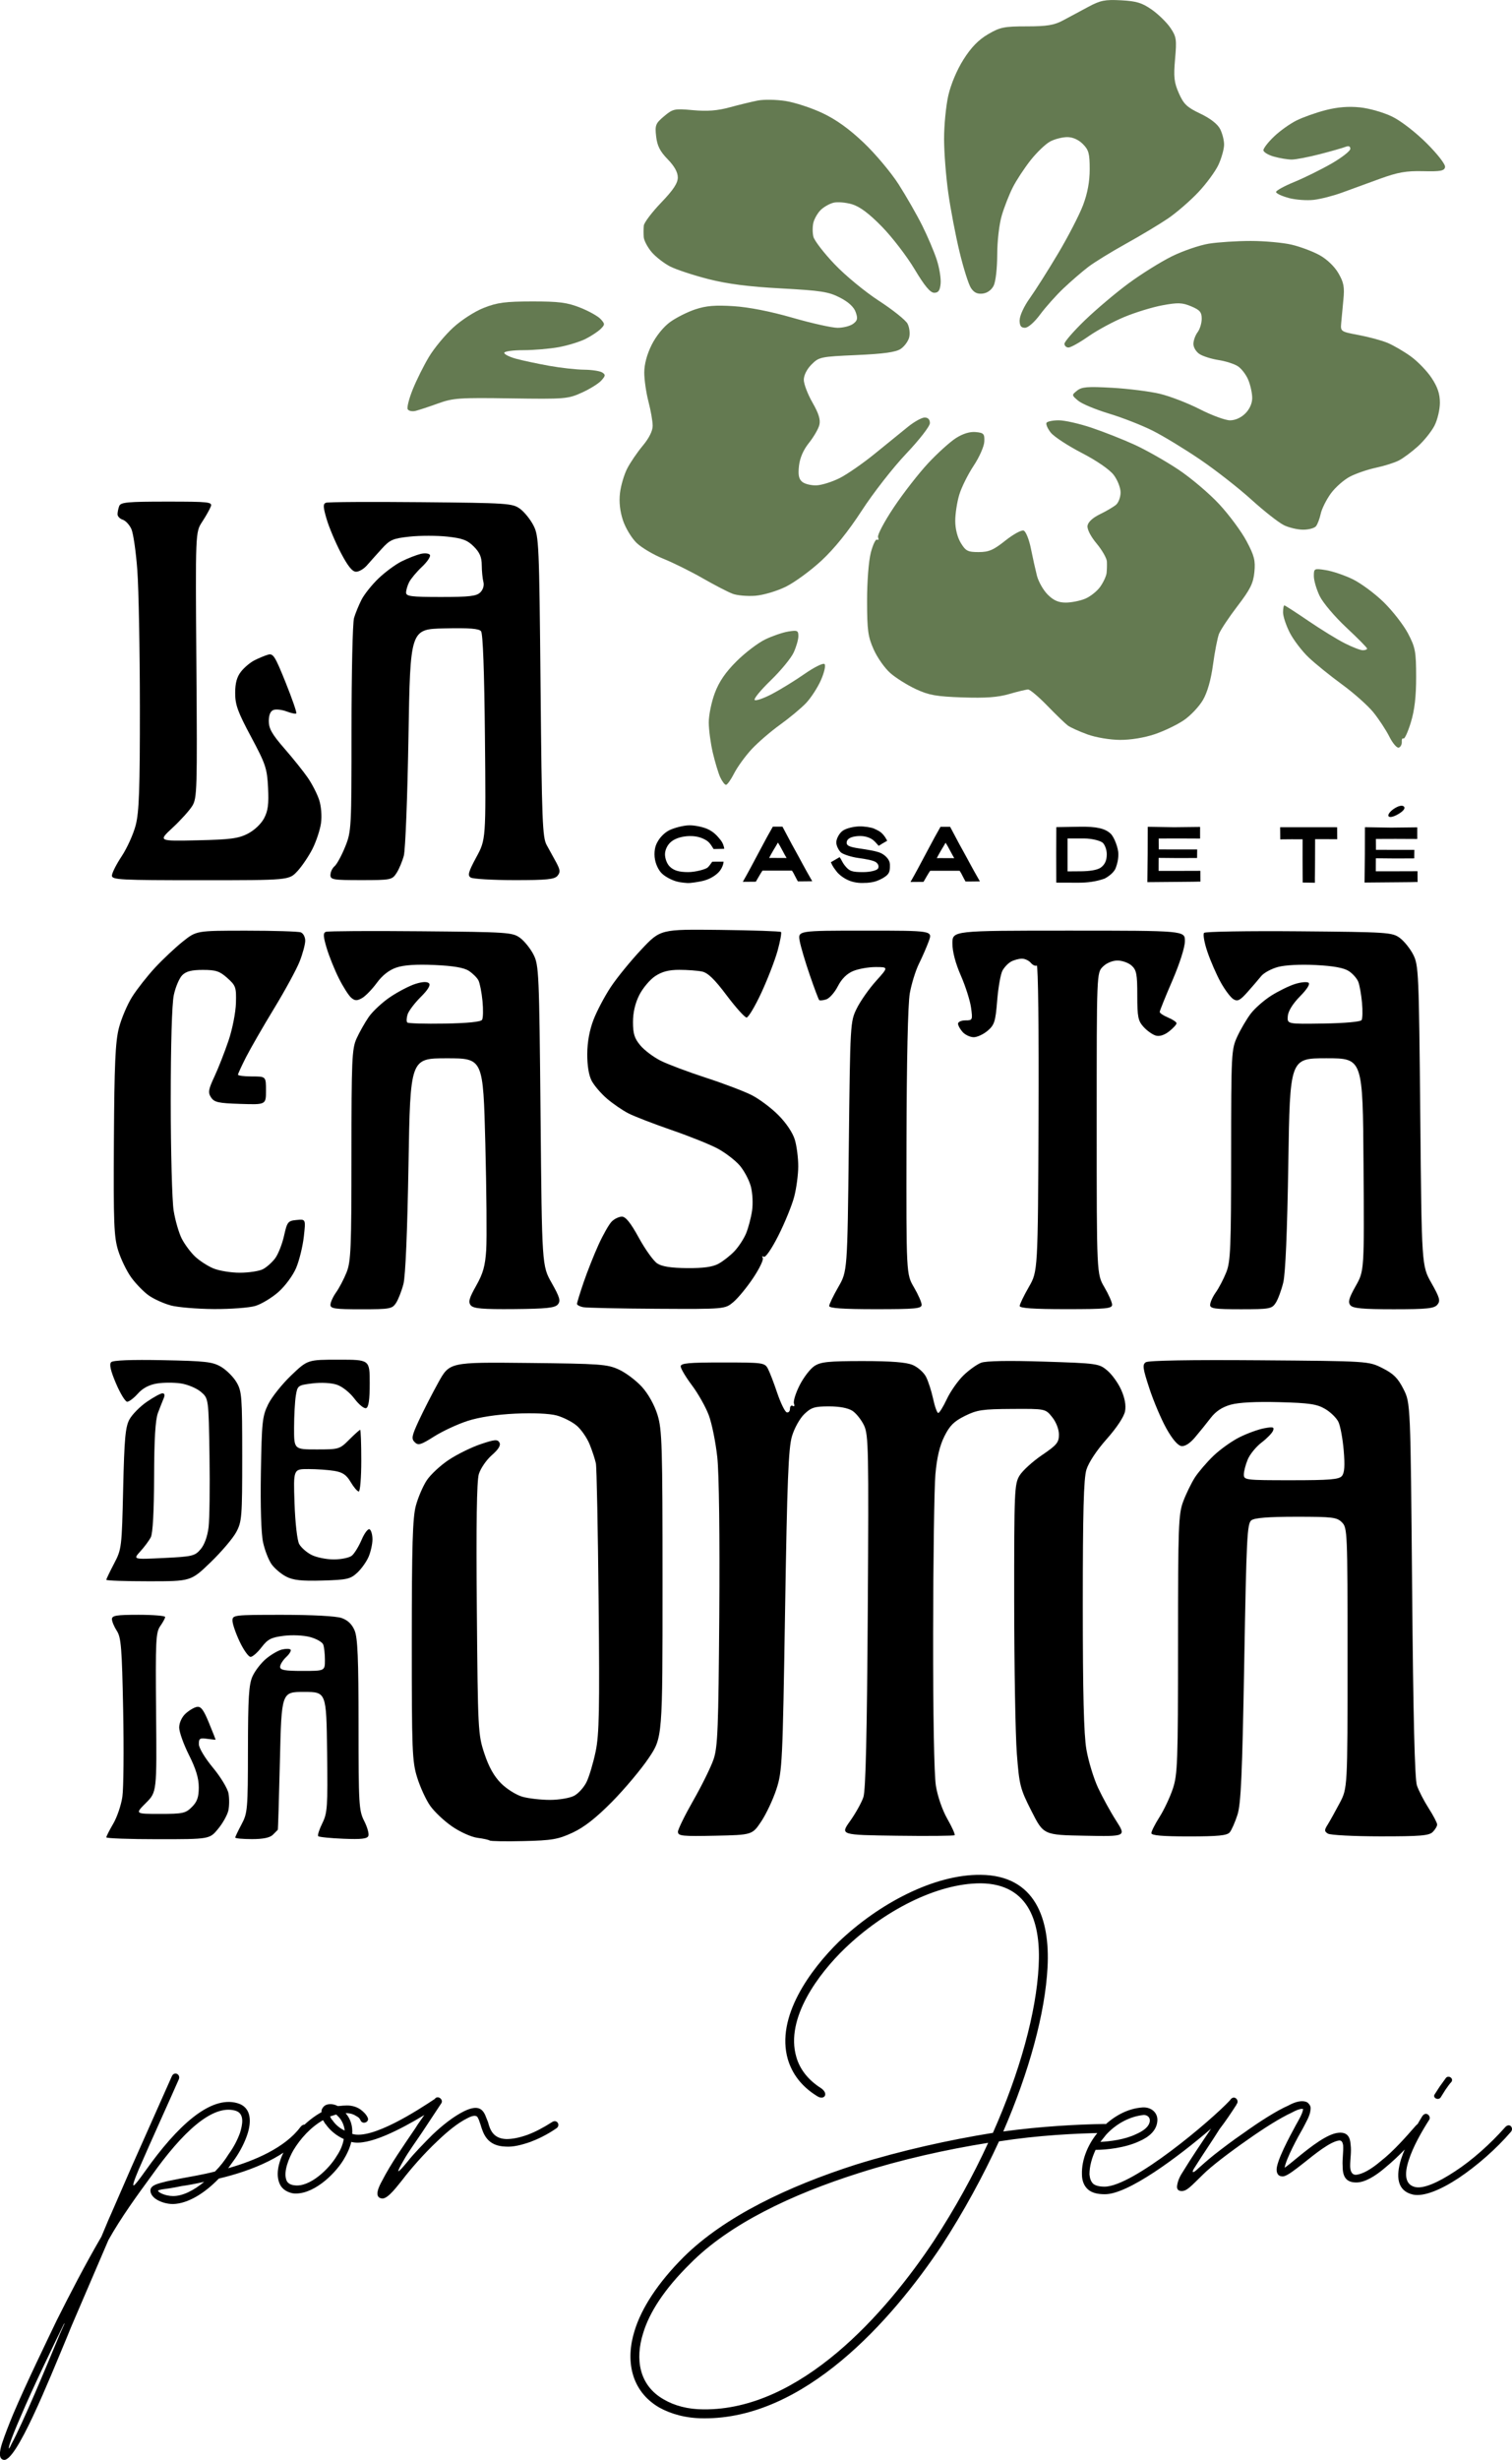 <?xml version="1.0" encoding="UTF-8" standalone="no"?>
<!-- Created with Inkscape (http://www.inkscape.org/) -->
<svg xmlns:inkscape="http://www.inkscape.org/namespaces/inkscape" xmlns:sodipodi="http://sodipodi.sourceforge.net/DTD/sodipodi-0.dtd" xmlns="http://www.w3.org/2000/svg" xmlns:svg="http://www.w3.org/2000/svg" width="45.693mm" height="74.275mm" viewBox="0 0 45.693 74.275" version="1.1" id="svg1" inkscape:version="1.3 (0e150ed6c4, 2023-07-21)" sodipodi:docname="Logos_vectorial_juan_colors.svg">
  <defs id="defs1"></defs>
  <g inkscape:label="Layer 1" inkscape:groupmode="layer" id="layer1" transform="translate(-15.728,-189.427)">
    <g id="g2-5-7-4-4" transform="translate(-65.588,75.776)" style="fill:#000000;fill-opacity:1">
      <path id="path63-3-8" style="fill:#647a51;fill-opacity:1;stroke-width:0.353" d="m 114.176,135.825 c -0.249,-0.09 -0.516,-0.211 -0.593,-0.269 -0.077,-0.058 -0.354,-0.326 -0.617,-0.596 -0.262,-0.27 -0.523,-0.49 -0.58,-0.49 -0.056,0 -0.313,0.061 -0.57,0.136 -0.344,0.1 -0.716,0.127 -1.41,0.103 -0.792,-0.027 -1.018,-0.067 -1.412,-0.25 -0.258,-0.12 -0.606,-0.338 -0.772,-0.484 -0.167,-0.146 -0.393,-0.466 -0.502,-0.711 -0.173,-0.386 -0.2,-0.579 -0.201,-1.461 -0.001,-0.583 0.047,-1.205 0.112,-1.46 0.063,-0.244 0.148,-0.423 0.19,-0.398 0.041,0.026 0.055,-0.007 0.029,-0.073 -0.025,-0.066 0.19,-0.472 0.478,-0.903 0.288,-0.431 0.757,-1.032 1.042,-1.337 0.285,-0.304 0.663,-0.645 0.841,-0.757 0.209,-0.132 0.419,-0.195 0.593,-0.178 0.241,0.023 0.268,0.053 0.258,0.287 -0.006,0.145 -0.15,0.471 -0.323,0.731 -0.171,0.258 -0.367,0.652 -0.434,0.874 -0.067,0.223 -0.122,0.58 -0.121,0.793 1.9e-4,0.238 0.065,0.495 0.168,0.664 0.148,0.243 0.211,0.275 0.539,0.275 0.307,0 0.446,-0.06 0.807,-0.347 0.24,-0.191 0.489,-0.327 0.554,-0.302 0.065,0.025 0.163,0.267 0.217,0.538 0.054,0.271 0.137,0.641 0.183,0.823 0.047,0.182 0.193,0.439 0.326,0.572 0.175,0.175 0.323,0.241 0.546,0.241 0.168,0 0.432,-0.053 0.587,-0.117 0.155,-0.065 0.359,-0.227 0.454,-0.361 0.095,-0.134 0.181,-0.319 0.192,-0.412 0.01,-0.093 0.014,-0.251 0.009,-0.351 -0.005,-0.1 -0.145,-0.344 -0.31,-0.542 -0.18,-0.216 -0.29,-0.431 -0.275,-0.537 0.016,-0.111 0.155,-0.241 0.374,-0.347 0.192,-0.093 0.411,-0.222 0.487,-0.286 0.076,-0.064 0.138,-0.232 0.138,-0.373 0,-0.142 -0.093,-0.378 -0.208,-0.529 -0.125,-0.163 -0.513,-0.43 -0.969,-0.666 -0.418,-0.216 -0.839,-0.492 -0.934,-0.613 -0.095,-0.121 -0.152,-0.254 -0.127,-0.295 0.025,-0.041 0.192,-0.075 0.37,-0.075 0.178,0 0.624,0.101 0.99,0.224 0.366,0.123 0.948,0.352 1.294,0.51 0.345,0.157 0.942,0.495 1.326,0.75 0.384,0.255 0.942,0.728 1.241,1.051 0.299,0.323 0.669,0.822 0.822,1.11 0.236,0.442 0.273,0.587 0.239,0.936 -0.033,0.34 -0.123,0.522 -0.513,1.031 -0.26,0.34 -0.511,0.718 -0.558,0.84 -0.046,0.122 -0.127,0.539 -0.18,0.928 -0.062,0.458 -0.169,0.832 -0.303,1.064 -0.114,0.196 -0.372,0.47 -0.573,0.608 -0.201,0.138 -0.599,0.33 -0.884,0.426 -0.314,0.106 -0.73,0.174 -1.051,0.172 -0.304,-0.002 -0.726,-0.073 -0.985,-0.166 z m -10.723,-4.247 c -0.14,-0.052 -0.545,-0.262 -0.901,-0.466 -0.356,-0.204 -0.89,-0.469 -1.185,-0.588 -0.296,-0.119 -0.661,-0.334 -0.811,-0.478 -0.15,-0.144 -0.336,-0.45 -0.413,-0.681 -0.092,-0.277 -0.123,-0.558 -0.091,-0.826 0.026,-0.224 0.124,-0.555 0.216,-0.736 0.092,-0.181 0.304,-0.492 0.47,-0.691 0.192,-0.229 0.302,-0.45 0.302,-0.604 0,-0.133 -0.057,-0.461 -0.127,-0.729 -0.07,-0.268 -0.127,-0.663 -0.127,-0.877 0,-0.25 0.079,-0.548 0.223,-0.837 0.133,-0.267 0.358,-0.545 0.556,-0.689 0.183,-0.133 0.527,-0.306 0.763,-0.384 0.328,-0.109 0.603,-0.132 1.158,-0.096 0.46,0.029 1.116,0.158 1.782,0.35 0.58,0.167 1.191,0.303 1.36,0.303 0.168,0 0.379,-0.053 0.468,-0.119 0.134,-0.098 0.148,-0.16 0.079,-0.355 -0.054,-0.155 -0.219,-0.306 -0.476,-0.438 -0.342,-0.176 -0.572,-0.212 -1.778,-0.277 -0.986,-0.053 -1.619,-0.135 -2.198,-0.282 -0.447,-0.114 -0.966,-0.285 -1.154,-0.38 -0.187,-0.096 -0.44,-0.293 -0.563,-0.438 -0.122,-0.145 -0.228,-0.347 -0.236,-0.448 -0.007,-0.101 -0.007,-0.258 0.002,-0.348 0.008,-0.09 0.243,-0.401 0.521,-0.691 0.372,-0.387 0.506,-0.59 0.506,-0.764 0,-0.158 -0.102,-0.341 -0.306,-0.55 -0.231,-0.237 -0.316,-0.405 -0.348,-0.687 -0.039,-0.342 -0.019,-0.393 0.24,-0.611 0.268,-0.225 0.311,-0.234 0.877,-0.183 0.429,0.039 0.737,0.015 1.103,-0.085 0.279,-0.076 0.66,-0.168 0.845,-0.205 0.185,-0.037 0.566,-0.031 0.847,0.013 0.28,0.044 0.782,0.208 1.114,0.365 0.413,0.194 0.808,0.478 1.246,0.894 0.353,0.335 0.828,0.901 1.056,1.257 0.228,0.357 0.548,0.915 0.711,1.241 0.163,0.326 0.361,0.791 0.44,1.034 0.08,0.243 0.132,0.566 0.118,0.72 -0.02,0.212 -0.067,0.279 -0.194,0.279 -0.119,0 -0.289,-0.203 -0.593,-0.711 -0.234,-0.391 -0.678,-0.969 -0.987,-1.285 -0.387,-0.396 -0.667,-0.605 -0.902,-0.676 -0.188,-0.056 -0.441,-0.077 -0.563,-0.047 -0.122,0.031 -0.296,0.13 -0.387,0.221 -0.091,0.091 -0.189,0.261 -0.219,0.379 -0.029,0.118 -0.029,0.31 -5e-5,0.427 0.029,0.117 0.316,0.49 0.637,0.827 0.327,0.344 0.917,0.83 1.342,1.107 0.418,0.271 0.807,0.582 0.865,0.69 0.058,0.109 0.081,0.294 0.051,0.414 -0.03,0.119 -0.147,0.277 -0.259,0.351 -0.148,0.097 -0.514,0.148 -1.331,0.184 -1.087,0.048 -1.135,0.058 -1.361,0.284 -0.14,0.14 -0.234,0.326 -0.234,0.463 0,0.126 0.118,0.435 0.262,0.687 0.191,0.333 0.247,0.518 0.208,0.677 -0.03,0.12 -0.172,0.364 -0.314,0.541 -0.169,0.211 -0.274,0.451 -0.301,0.692 -0.031,0.276 -0.007,0.398 0.098,0.485 0.077,0.064 0.27,0.111 0.43,0.105 0.16,-0.006 0.477,-0.106 0.705,-0.221 0.228,-0.116 0.71,-0.45 1.07,-0.744 0.36,-0.293 0.808,-0.657 0.996,-0.808 0.188,-0.151 0.412,-0.275 0.499,-0.275 0.101,0 0.158,0.06 0.158,0.168 0,0.095 -0.313,0.498 -0.719,0.927 -0.396,0.417 -0.999,1.19 -1.34,1.716 -0.409,0.629 -0.826,1.146 -1.218,1.51 -0.329,0.304 -0.815,0.66 -1.082,0.79 -0.272,0.133 -0.676,0.252 -0.92,0.271 -0.239,0.018 -0.55,-0.009 -0.689,-0.062 z m 16.654,-2.075 c -0.154,-0.076 -0.592,-0.42 -0.974,-0.766 -0.382,-0.346 -1.075,-0.888 -1.541,-1.205 -0.466,-0.317 -1.113,-0.711 -1.439,-0.875 -0.326,-0.164 -0.922,-0.397 -1.324,-0.518 -0.402,-0.121 -0.821,-0.296 -0.931,-0.389 -0.199,-0.168 -0.199,-0.17 -0.031,-0.305 0.141,-0.113 0.317,-0.127 1.058,-0.085 0.489,0.028 1.137,0.109 1.439,0.181 0.303,0.072 0.847,0.281 1.209,0.466 0.362,0.185 0.774,0.336 0.914,0.336 0.158,0 0.334,-0.079 0.463,-0.208 0.131,-0.131 0.208,-0.305 0.208,-0.468 0,-0.143 -0.054,-0.39 -0.12,-0.548 -0.066,-0.158 -0.209,-0.343 -0.318,-0.412 -0.109,-0.069 -0.369,-0.152 -0.579,-0.184 -0.21,-0.032 -0.467,-0.113 -0.572,-0.179 -0.106,-0.068 -0.189,-0.204 -0.188,-0.309 10e-4,-0.104 0.059,-0.263 0.127,-0.353 0.068,-0.09 0.124,-0.273 0.124,-0.406 0,-0.2 -0.056,-0.265 -0.318,-0.375 -0.27,-0.113 -0.4,-0.118 -0.866,-0.032 -0.302,0.055 -0.823,0.215 -1.157,0.354 -0.335,0.139 -0.823,0.403 -1.085,0.587 -0.262,0.183 -0.532,0.334 -0.599,0.334 -0.068,0 -0.123,-0.051 -0.123,-0.113 0,-0.062 0.276,-0.38 0.614,-0.706 0.338,-0.326 0.93,-0.827 1.316,-1.112 0.386,-0.285 0.977,-0.654 1.312,-0.82 0.336,-0.166 0.839,-0.338 1.119,-0.384 0.279,-0.045 0.851,-0.082 1.27,-0.082 0.419,3.6e-4 0.974,0.051 1.234,0.112 0.26,0.061 0.639,0.203 0.844,0.316 0.223,0.123 0.451,0.341 0.569,0.544 0.163,0.28 0.189,0.418 0.151,0.804 -0.025,0.256 -0.055,0.577 -0.067,0.714 -0.021,0.242 -0.008,0.25 0.532,0.351 0.304,0.057 0.696,0.163 0.871,0.236 0.175,0.073 0.489,0.256 0.698,0.406 0.209,0.15 0.494,0.444 0.632,0.653 0.182,0.275 0.251,0.481 0.251,0.749 0,0.203 -0.073,0.514 -0.163,0.69 -0.09,0.176 -0.316,0.458 -0.503,0.627 -0.187,0.169 -0.447,0.362 -0.578,0.428 -0.131,0.067 -0.439,0.164 -0.685,0.216 -0.246,0.052 -0.599,0.172 -0.784,0.267 -0.185,0.095 -0.448,0.326 -0.584,0.513 -0.136,0.188 -0.273,0.463 -0.305,0.612 -0.032,0.149 -0.096,0.318 -0.143,0.376 -0.047,0.058 -0.223,0.105 -0.392,0.104 -0.169,-10e-4 -0.433,-0.064 -0.586,-0.14 z m -7.976,-6.188 c 0,-0.132 0.131,-0.416 0.303,-0.656 0.167,-0.233 0.553,-0.842 0.858,-1.354 0.305,-0.512 0.645,-1.17 0.755,-1.462 0.136,-0.36 0.2,-0.71 0.2,-1.084 0,-0.473 -0.03,-0.582 -0.208,-0.76 -0.131,-0.131 -0.305,-0.208 -0.47,-0.208 -0.144,0 -0.374,0.058 -0.511,0.129 -0.137,0.071 -0.405,0.326 -0.595,0.566 -0.19,0.241 -0.434,0.611 -0.541,0.824 -0.108,0.212 -0.257,0.593 -0.332,0.846 -0.078,0.264 -0.137,0.769 -0.138,1.185 -7.1e-4,0.412 -0.047,0.817 -0.108,0.937 -0.066,0.131 -0.193,0.222 -0.332,0.238 -0.161,0.019 -0.263,-0.03 -0.355,-0.171 -0.071,-0.108 -0.225,-0.597 -0.343,-1.085 -0.118,-0.488 -0.271,-1.287 -0.34,-1.776 -0.07,-0.489 -0.127,-1.224 -0.128,-1.634 -7e-4,-0.41 0.057,-1 0.127,-1.312 0.078,-0.342 0.26,-0.774 0.459,-1.089 0.231,-0.366 0.452,-0.593 0.739,-0.762 0.367,-0.215 0.487,-0.24 1.171,-0.24 0.614,-3.2e-4 0.828,-0.035 1.101,-0.181 0.186,-0.099 0.529,-0.283 0.762,-0.408 0.365,-0.196 0.502,-0.224 0.991,-0.198 0.466,0.025 0.633,0.076 0.93,0.284 0.199,0.14 0.451,0.387 0.56,0.548 0.181,0.267 0.193,0.35 0.141,0.94 -0.048,0.547 -0.03,0.707 0.115,1.036 0.145,0.329 0.245,0.423 0.647,0.614 0.3,0.142 0.52,0.313 0.598,0.463 0.068,0.131 0.122,0.345 0.121,0.475 -10e-4,0.13 -0.076,0.4 -0.166,0.598 -0.09,0.199 -0.366,0.575 -0.612,0.836 -0.246,0.261 -0.658,0.617 -0.914,0.792 -0.256,0.174 -0.828,0.517 -1.27,0.762 -0.442,0.245 -0.957,0.561 -1.143,0.703 -0.186,0.142 -0.522,0.432 -0.747,0.645 -0.225,0.213 -0.542,0.569 -0.706,0.79 -0.175,0.236 -0.364,0.402 -0.46,0.402 -0.12,0 -0.162,-0.06 -0.162,-0.233 z"></path>
      <path id="path55-0-1" style="fill:#647a51;fill-opacity:1;stroke-width:0.353" d="m 103.082,137.124 c -0.056,-0.123 -0.157,-0.457 -0.224,-0.741 -0.067,-0.284 -0.122,-0.696 -0.123,-0.916 -7e-4,-0.219 0.081,-0.619 0.182,-0.888 0.129,-0.345 0.323,-0.628 0.656,-0.96 0.26,-0.259 0.651,-0.556 0.868,-0.661 0.217,-0.105 0.532,-0.212 0.699,-0.239 0.272,-0.044 0.303,-0.03 0.303,0.14 0,0.104 -0.065,0.328 -0.144,0.498 -0.079,0.17 -0.39,0.547 -0.691,0.838 -0.301,0.291 -0.52,0.557 -0.486,0.591 0.034,0.034 0.268,-0.047 0.522,-0.179 0.253,-0.133 0.698,-0.406 0.989,-0.609 0.294,-0.204 0.561,-0.336 0.601,-0.295 0.04,0.04 -0.008,0.255 -0.109,0.484 -0.1,0.226 -0.303,0.539 -0.452,0.695 -0.149,0.156 -0.504,0.451 -0.788,0.655 -0.285,0.205 -0.673,0.54 -0.862,0.745 -0.189,0.205 -0.424,0.53 -0.521,0.72 -0.097,0.191 -0.208,0.347 -0.246,0.347 -0.038,0 -0.115,-0.101 -0.172,-0.224 z m 20.22,-1.231 c -0.101,-0.201 -0.319,-0.531 -0.483,-0.734 -0.165,-0.203 -0.589,-0.58 -0.942,-0.838 -0.354,-0.258 -0.808,-0.625 -1.01,-0.816 -0.202,-0.191 -0.459,-0.528 -0.572,-0.747 -0.113,-0.22 -0.205,-0.496 -0.205,-0.614 0,-0.118 0.018,-0.214 0.039,-0.214 0.021,0 0.347,0.21 0.724,0.467 0.377,0.257 0.872,0.561 1.101,0.677 0.229,0.116 0.474,0.211 0.546,0.211 0.071,0 0.13,-0.023 0.13,-0.05 0,-0.028 -0.283,-0.315 -0.629,-0.637 -0.346,-0.323 -0.708,-0.75 -0.804,-0.95 -0.097,-0.2 -0.176,-0.47 -0.176,-0.601 0,-0.232 0.009,-0.237 0.36,-0.182 0.198,0.031 0.564,0.154 0.813,0.275 0.249,0.121 0.672,0.434 0.941,0.697 0.268,0.263 0.598,0.687 0.732,0.942 0.221,0.421 0.244,0.544 0.245,1.311 7.1e-4,0.592 -0.047,1.005 -0.16,1.373 -0.088,0.29 -0.189,0.509 -0.223,0.488 -0.034,-0.021 -0.057,0.024 -0.051,0.1 0.006,0.076 -0.034,0.154 -0.09,0.174 -0.056,0.02 -0.184,-0.129 -0.285,-0.33 z m -29.664,-9.881 c -0.031,-0.05 0.037,-0.321 0.151,-0.603 0.114,-0.282 0.335,-0.725 0.491,-0.984 0.156,-0.26 0.484,-0.656 0.729,-0.881 0.255,-0.234 0.653,-0.49 0.931,-0.599 0.404,-0.159 0.651,-0.191 1.46,-0.192 0.808,-7.1e-4 1.054,0.031 1.449,0.187 0.261,0.103 0.539,0.259 0.618,0.345 0.133,0.146 0.133,0.167 0.003,0.297 -0.077,0.077 -0.28,0.211 -0.451,0.299 -0.171,0.087 -0.536,0.2 -0.811,0.251 -0.275,0.051 -0.759,0.092 -1.077,0.092 -0.317,0 -0.577,0.037 -0.577,0.081 0,0.045 0.162,0.125 0.36,0.179 0.198,0.054 0.646,0.149 0.995,0.212 0.349,0.063 0.826,0.116 1.058,0.118 0.233,0.002 0.479,0.04 0.547,0.083 0.106,0.067 0.102,0.102 -0.027,0.245 -0.083,0.092 -0.348,0.256 -0.589,0.365 -0.421,0.19 -0.508,0.197 -2.143,0.173 -1.56,-0.024 -1.746,-0.011 -2.201,0.153 -0.273,0.099 -0.578,0.199 -0.678,0.224 -0.099,0.025 -0.206,0.004 -0.237,-0.046 z m 26.622,-6.384 c -0.21,-0.056 -0.381,-0.137 -0.381,-0.18 0,-0.043 0.249,-0.18 0.553,-0.304 0.304,-0.125 0.809,-0.374 1.122,-0.554 0.313,-0.18 0.569,-0.38 0.569,-0.445 0,-0.078 -0.05,-0.098 -0.148,-0.059 -0.082,0.032 -0.43,0.132 -0.776,0.221 -0.345,0.089 -0.726,0.162 -0.847,0.162 -0.121,-2.6e-4 -0.362,-0.04 -0.537,-0.089 -0.175,-0.049 -0.318,-0.136 -0.318,-0.194 0,-0.058 0.143,-0.243 0.318,-0.41 0.175,-0.168 0.479,-0.386 0.677,-0.485 0.198,-0.099 0.597,-0.241 0.888,-0.315 0.359,-0.092 0.69,-0.118 1.037,-0.082 0.282,0.029 0.716,0.154 0.972,0.279 0.265,0.129 0.71,0.474 1.043,0.806 0.338,0.338 0.569,0.638 0.554,0.718 -0.022,0.114 -0.135,0.135 -0.662,0.123 -0.515,-0.012 -0.763,0.032 -1.312,0.231 -0.373,0.136 -0.887,0.323 -1.143,0.417 -0.256,0.094 -0.637,0.192 -0.847,0.217 -0.21,0.025 -0.552,2.9e-4 -0.762,-0.056 z"></path>
      <path id="path68-7-2-6-7-2" style="fill:#000000;fill-opacity:1;stroke-width:0.353" d="m 96.117,169.227 c -0.022,-0.022 -0.189,-0.06 -0.371,-0.083 -0.185,-0.024 -0.523,-0.175 -0.769,-0.345 -0.242,-0.166 -0.541,-0.45 -0.666,-0.63 -0.125,-0.18 -0.3,-0.562 -0.389,-0.85 -0.15,-0.481 -0.163,-0.808 -0.162,-4.134 7.05e-4,-2.856 0.026,-3.707 0.122,-4.065 0.066,-0.249 0.215,-0.596 0.33,-0.77 0.115,-0.174 0.415,-0.453 0.666,-0.619 0.251,-0.167 0.683,-0.379 0.96,-0.473 0.427,-0.144 0.514,-0.152 0.571,-0.05 0.046,0.083 -0.026,0.203 -0.232,0.383 -0.164,0.144 -0.341,0.402 -0.391,0.572 -0.063,0.211 -0.082,1.512 -0.06,4.077 0.031,3.666 0.037,3.784 0.228,4.359 0.134,0.405 0.293,0.688 0.506,0.901 0.171,0.171 0.462,0.352 0.647,0.404 0.185,0.051 0.558,0.094 0.828,0.094 0.27,2.6e-4 0.598,-0.055 0.729,-0.123 0.131,-0.068 0.303,-0.259 0.382,-0.426 0.079,-0.166 0.201,-0.578 0.271,-0.914 0.107,-0.512 0.122,-1.252 0.089,-4.549 -0.021,-2.165 -0.058,-4.032 -0.082,-4.149 -0.024,-0.116 -0.108,-0.374 -0.188,-0.572 -0.08,-0.198 -0.257,-0.454 -0.394,-0.569 -0.137,-0.115 -0.409,-0.253 -0.605,-0.306 -0.215,-0.058 -0.708,-0.08 -1.245,-0.055 -0.564,0.026 -1.09,0.106 -1.439,0.218 -0.303,0.097 -0.76,0.309 -1.016,0.471 -0.404,0.256 -0.482,0.279 -0.588,0.174 -0.106,-0.105 -0.09,-0.19 0.124,-0.652 0.136,-0.292 0.4,-0.809 0.588,-1.148 0.341,-0.618 0.341,-0.618 2.712,-0.593 2.197,0.023 2.399,0.038 2.752,0.202 0.21,0.097 0.522,0.334 0.695,0.526 0.19,0.211 0.374,0.542 0.466,0.839 0.138,0.446 0.152,0.91 0.152,5.117 0,4.626 0,4.626 -0.42,5.249 -0.231,0.343 -0.731,0.937 -1.11,1.321 -0.483,0.488 -0.84,0.767 -1.189,0.929 -0.437,0.202 -0.619,0.234 -1.479,0.254 -0.539,0.013 -0.999,0.005 -1.022,-0.017 z m -11.587,-0.1 c 0,-0.031 0.094,-0.216 0.209,-0.412 0.115,-0.196 0.239,-0.561 0.275,-0.812 0.037,-0.251 0.047,-1.429 0.024,-2.619 -0.037,-1.871 -0.062,-2.193 -0.191,-2.389 -0.081,-0.124 -0.148,-0.284 -0.148,-0.356 0,-0.108 0.138,-0.13 0.804,-0.13 0.442,0 0.804,0.03 0.804,0.066 0,0.036 -0.067,0.16 -0.148,0.275 -0.134,0.189 -0.146,0.438 -0.126,2.61 0.022,2.401 0.022,2.401 -0.308,2.731 -0.33,0.33 -0.33,0.33 0.426,0.33 0.69,0 0.774,-0.018 0.964,-0.208 0.16,-0.16 0.208,-0.297 0.208,-0.595 0,-0.274 -0.087,-0.559 -0.296,-0.975 -0.163,-0.324 -0.296,-0.697 -0.296,-0.83 0,-0.141 0.079,-0.315 0.191,-0.418 0.105,-0.097 0.26,-0.19 0.345,-0.205 0.119,-0.022 0.202,0.087 0.36,0.473 0.113,0.276 0.205,0.507 0.205,0.515 0,0.007 -0.114,-0.004 -0.254,-0.024 -0.222,-0.033 -0.254,-0.012 -0.252,0.163 0.001,0.113 0.185,0.419 0.423,0.706 0.232,0.278 0.444,0.628 0.472,0.777 0.028,0.149 0.026,0.381 -0.003,0.516 -0.03,0.135 -0.169,0.386 -0.311,0.557 -0.257,0.312 -0.257,0.312 -1.817,0.312 -0.858,0 -1.56,-0.025 -1.56,-0.056 z m 3.895,0.01 c 0,-0.025 0.086,-0.206 0.191,-0.402 0.181,-0.339 0.191,-0.45 0.193,-2.261 0.002,-1.555 0.027,-1.96 0.137,-2.205 0.074,-0.165 0.257,-0.403 0.407,-0.529 0.15,-0.126 0.366,-0.253 0.481,-0.281 0.115,-0.029 0.233,-0.028 0.262,0.001 0.029,0.029 -0.03,0.131 -0.131,0.225 -0.101,0.095 -0.184,0.227 -0.184,0.295 0,0.098 0.14,0.124 0.677,0.124 0.677,0 0.677,0 0.677,-0.332 0,-0.182 -0.023,-0.392 -0.051,-0.465 -0.028,-0.073 -0.207,-0.175 -0.397,-0.226 -0.197,-0.053 -0.541,-0.069 -0.796,-0.037 -0.381,0.048 -0.483,0.101 -0.671,0.346 -0.122,0.16 -0.271,0.29 -0.332,0.29 -0.061,0 -0.209,-0.207 -0.329,-0.46 -0.12,-0.253 -0.218,-0.539 -0.218,-0.635 0,-0.17 0.041,-0.175 1.511,-0.175 0.909,0 1.621,0.038 1.787,0.096 0.187,0.065 0.314,0.187 0.394,0.378 0.092,0.22 0.118,0.847 0.118,2.849 0,2.406 0.011,2.588 0.171,2.902 0.094,0.184 0.151,0.386 0.126,0.45 -0.034,0.088 -0.212,0.108 -0.756,0.086 -0.392,-0.016 -0.733,-0.051 -0.759,-0.077 -0.026,-0.026 0.029,-0.2 0.122,-0.388 0.155,-0.313 0.167,-0.487 0.146,-2.154 -0.023,-1.814 -0.023,-1.814 -0.7,-1.814 -0.677,0 -0.677,0 -0.726,2.074 -0.027,1.141 -0.056,2.081 -0.064,2.089 -0.008,0.008 -0.074,0.075 -0.147,0.148 -0.091,0.091 -0.292,0.133 -0.635,0.133 -0.276,0 -0.502,-0.021 -0.502,-0.046 z m 13.377,-0.171 c 0,-0.075 0.211,-0.505 0.468,-0.955 0.257,-0.45 0.532,-1.008 0.611,-1.241 0.125,-0.368 0.147,-0.935 0.172,-4.36 0.017,-2.368 -0.007,-4.264 -0.06,-4.757 -0.049,-0.451 -0.164,-1.022 -0.257,-1.27 -0.093,-0.248 -0.322,-0.654 -0.509,-0.903 -0.187,-0.249 -0.34,-0.506 -0.34,-0.572 0,-0.096 0.238,-0.118 1.267,-0.118 1.211,0 1.271,0.008 1.365,0.182 0.054,0.1 0.182,0.431 0.284,0.736 0.103,0.304 0.232,0.568 0.286,0.587 0.055,0.018 0.1,-0.029 0.1,-0.106 0,-0.076 0.038,-0.116 0.084,-0.087 0.047,0.029 0.063,-0.002 0.037,-0.071 -0.026,-0.068 0.051,-0.317 0.171,-0.553 0.12,-0.237 0.321,-0.498 0.446,-0.58 0.192,-0.126 0.425,-0.15 1.46,-0.15 0.862,0 1.315,0.035 1.511,0.118 0.154,0.065 0.335,0.225 0.402,0.356 0.068,0.131 0.164,0.43 0.215,0.665 0.05,0.235 0.12,0.428 0.155,0.428 0.035,0 0.151,-0.188 0.259,-0.418 0.108,-0.23 0.333,-0.551 0.501,-0.715 0.168,-0.163 0.41,-0.336 0.537,-0.384 0.149,-0.056 0.828,-0.068 1.894,-0.034 1.622,0.052 1.668,0.059 1.919,0.27 0.141,0.119 0.331,0.383 0.421,0.588 0.108,0.245 0.147,0.463 0.114,0.642 -0.031,0.163 -0.251,0.497 -0.555,0.839 -0.305,0.343 -0.547,0.71 -0.613,0.927 -0.082,0.27 -0.109,1.29 -0.109,4.085 0,2.651 0.031,3.908 0.109,4.36 0.06,0.349 0.218,0.868 0.35,1.153 0.133,0.285 0.379,0.734 0.548,0.997 0.306,0.479 0.306,0.479 -0.943,0.455 -1.249,-0.023 -1.249,-0.023 -1.614,-0.743 -0.344,-0.678 -0.369,-0.778 -0.443,-1.736 -0.043,-0.559 -0.079,-2.616 -0.08,-4.572 -0.002,-3.367 0.007,-3.57 0.162,-3.824 0.09,-0.148 0.395,-0.425 0.677,-0.617 0.45,-0.305 0.513,-0.382 0.513,-0.621 -2.4e-4,-0.16 -0.084,-0.377 -0.204,-0.526 -0.204,-0.254 -0.204,-0.254 -1.213,-0.248 -0.893,0.005 -1.058,0.029 -1.426,0.212 -0.33,0.164 -0.458,0.291 -0.621,0.62 -0.141,0.284 -0.225,0.643 -0.269,1.143 -0.035,0.401 -0.066,2.558 -0.069,4.793 -0.003,2.465 0.03,4.28 0.084,4.613 0.052,0.321 0.196,0.736 0.347,1 0.142,0.248 0.24,0.469 0.219,0.49 -0.021,0.021 -0.809,0.029 -1.749,0.016 -1.71,-0.023 -1.71,-0.023 -1.408,-0.446 0.166,-0.233 0.346,-0.557 0.4,-0.72 0.069,-0.207 0.108,-1.892 0.132,-5.605 0.031,-4.89 0.022,-5.332 -0.112,-5.616 -0.08,-0.169 -0.238,-0.368 -0.351,-0.442 -0.13,-0.085 -0.391,-0.135 -0.709,-0.135 -0.433,0 -0.537,0.032 -0.746,0.233 -0.135,0.13 -0.301,0.426 -0.373,0.67 -0.106,0.357 -0.145,1.331 -0.208,5.264 -0.074,4.602 -0.086,4.852 -0.261,5.389 -0.101,0.31 -0.307,0.748 -0.457,0.974 -0.274,0.41 -0.274,0.41 -1.396,0.434 -0.988,0.021 -1.122,0.007 -1.122,-0.114 z m 14.309,0.034 c 0,-0.054 0.111,-0.273 0.247,-0.487 0.136,-0.214 0.317,-0.598 0.402,-0.854 0.142,-0.425 0.156,-0.806 0.156,-4.36 7.1e-4,-3.576 0.013,-3.929 0.157,-4.312 0.086,-0.23 0.244,-0.553 0.35,-0.72 0.107,-0.166 0.36,-0.462 0.563,-0.657 0.203,-0.195 0.559,-0.449 0.792,-0.564 0.233,-0.116 0.567,-0.237 0.742,-0.269 0.268,-0.05 0.31,-0.038 0.268,0.073 -0.028,0.073 -0.185,0.234 -0.349,0.359 -0.164,0.125 -0.351,0.354 -0.416,0.51 -0.065,0.155 -0.118,0.36 -0.118,0.455 0,0.166 0.049,0.172 1.429,0.172 1.178,0 1.448,-0.023 1.536,-0.129 0.077,-0.093 0.092,-0.309 0.053,-0.771 -0.03,-0.353 -0.102,-0.741 -0.16,-0.861 -0.058,-0.121 -0.24,-0.298 -0.403,-0.393 -0.248,-0.145 -0.475,-0.179 -1.384,-0.203 -0.704,-0.019 -1.222,0.008 -1.467,0.076 -0.26,0.073 -0.45,0.199 -0.606,0.401 -0.124,0.162 -0.337,0.425 -0.472,0.584 -0.157,0.186 -0.306,0.28 -0.415,0.264 -0.107,-0.016 -0.275,-0.213 -0.453,-0.533 -0.156,-0.279 -0.387,-0.824 -0.514,-1.211 -0.199,-0.606 -0.214,-0.715 -0.106,-0.787 0.079,-0.053 1.343,-0.075 3.427,-0.059 3.302,0.025 3.302,0.025 3.724,0.237 0.334,0.168 0.466,0.299 0.635,0.632 0.213,0.421 0.213,0.421 0.262,6.054 0.033,3.847 0.079,5.723 0.145,5.916 0.053,0.156 0.212,0.464 0.353,0.685 0.142,0.221 0.258,0.443 0.258,0.494 0,0.051 -0.06,0.152 -0.133,0.225 -0.111,0.111 -0.377,0.133 -1.587,0.132 -0.8,-7.1e-4 -1.512,-0.038 -1.581,-0.082 -0.111,-0.07 -0.112,-0.106 -0.006,-0.274 0.066,-0.106 0.228,-0.397 0.36,-0.646 0.239,-0.453 0.239,-0.453 0.239,-4.381 0,-3.816 -0.005,-3.933 -0.169,-4.098 -0.154,-0.154 -0.282,-0.169 -1.381,-0.169 -0.836,0 -1.256,0.033 -1.355,0.106 -0.129,0.096 -0.15,0.512 -0.217,4.297 -0.06,3.395 -0.099,4.268 -0.205,4.597 -0.072,0.223 -0.177,0.461 -0.233,0.529 -0.08,0.096 -0.347,0.123 -1.235,0.123 -0.804,0 -1.133,-0.029 -1.133,-0.098 z M 84.53,161.35 c 0,-0.024 0.105,-0.243 0.233,-0.487 0.228,-0.434 0.234,-0.48 0.275,-2.263 0.035,-1.52 0.067,-1.865 0.191,-2.092 0.082,-0.149 0.317,-0.387 0.523,-0.529 0.206,-0.142 0.42,-0.258 0.475,-0.258 0.062,0 0.076,0.055 0.037,0.148 -0.035,0.082 -0.113,0.282 -0.175,0.445 -0.078,0.207 -0.113,0.791 -0.116,1.932 -0.003,1.035 -0.039,1.703 -0.099,1.82 -0.052,0.102 -0.195,0.295 -0.318,0.429 -0.222,0.244 -0.222,0.244 0.706,0.199 0.865,-0.042 0.942,-0.06 1.115,-0.262 0.116,-0.134 0.208,-0.387 0.242,-0.664 0.03,-0.246 0.043,-1.222 0.028,-2.169 -0.027,-1.722 -0.027,-1.722 -0.259,-1.921 -0.127,-0.109 -0.4,-0.224 -0.607,-0.255 -0.207,-0.031 -0.534,-0.03 -0.728,0.003 -0.233,0.039 -0.427,0.143 -0.571,0.305 -0.12,0.135 -0.265,0.245 -0.322,0.245 -0.057,0 -0.209,-0.249 -0.339,-0.553 -0.164,-0.386 -0.208,-0.58 -0.146,-0.642 0.057,-0.057 0.608,-0.079 1.559,-0.06 1.295,0.025 1.505,0.049 1.764,0.201 0.161,0.095 0.371,0.304 0.466,0.466 0.16,0.272 0.172,0.435 0.172,2.241 0,1.831 -0.011,1.968 -0.182,2.286 -0.1,0.186 -0.449,0.596 -0.775,0.91 -0.593,0.572 -0.593,0.572 -1.871,0.572 -0.703,0 -1.278,-0.02 -1.278,-0.044 z m 5.437,-0.093 c -0.153,-0.077 -0.352,-0.246 -0.443,-0.373 -0.091,-0.128 -0.208,-0.428 -0.259,-0.668 -0.057,-0.265 -0.082,-1.092 -0.065,-2.105 0.026,-1.534 0.044,-1.701 0.222,-2.061 0.106,-0.215 0.418,-0.606 0.692,-0.868 0.499,-0.476 0.499,-0.476 1.437,-0.476 0.938,0 0.938,0 0.938,0.711 0,0.497 -0.032,0.723 -0.108,0.752 -0.059,0.023 -0.218,-0.106 -0.354,-0.286 -0.141,-0.187 -0.369,-0.368 -0.534,-0.422 -0.17,-0.056 -0.473,-0.072 -0.737,-0.039 -0.438,0.055 -0.45,0.064 -0.5,0.369 -0.028,0.172 -0.052,0.608 -0.053,0.969 -0.001,0.656 -0.001,0.656 0.685,0.656 0.671,0 0.692,-0.006 0.982,-0.296 0.163,-0.163 0.312,-0.296 0.33,-0.296 0.019,0 0.034,0.419 0.034,0.931 0,0.512 -0.034,0.931 -0.076,0.931 -0.042,0 -0.152,-0.128 -0.244,-0.284 -0.129,-0.219 -0.242,-0.296 -0.495,-0.338 -0.18,-0.03 -0.533,-0.055 -0.783,-0.055 -0.455,-0.001 -0.455,-0.001 -0.419,1.036 0.02,0.587 0.081,1.119 0.14,1.227 0.057,0.104 0.223,0.252 0.37,0.327 0.146,0.076 0.45,0.138 0.676,0.138 0.225,0 0.471,-0.051 0.547,-0.114 0.076,-0.063 0.209,-0.279 0.295,-0.481 0.086,-0.202 0.195,-0.343 0.242,-0.314 0.047,0.029 0.085,0.166 0.085,0.304 0,0.138 -0.052,0.374 -0.116,0.524 -0.064,0.15 -0.219,0.368 -0.345,0.484 -0.207,0.191 -0.309,0.214 -1.048,0.235 -0.631,0.018 -0.883,-0.009 -1.097,-0.118 z m -3.495,-8.191 c -0.212,-0.057 -0.511,-0.193 -0.664,-0.302 -0.153,-0.109 -0.389,-0.352 -0.526,-0.541 -0.137,-0.189 -0.314,-0.555 -0.395,-0.814 -0.128,-0.412 -0.144,-0.83 -0.129,-3.333 0.014,-2.287 0.044,-2.967 0.151,-3.384 0.074,-0.287 0.255,-0.714 0.404,-0.948 0.149,-0.234 0.462,-0.632 0.696,-0.883 0.234,-0.251 0.61,-0.604 0.835,-0.783 0.41,-0.326 0.41,-0.326 1.919,-0.326 0.83,0 1.57,0.023 1.643,0.051 0.074,0.028 0.134,0.141 0.134,0.251 0,0.11 -0.076,0.391 -0.168,0.626 -0.092,0.235 -0.44,0.874 -0.773,1.421 -0.333,0.547 -0.714,1.209 -0.848,1.471 -0.133,0.262 -0.243,0.5 -0.243,0.529 0,0.029 0.191,0.053 0.423,0.053 0.423,0 0.423,0 0.423,0.427 0,0.427 0,0.427 -0.773,0.402 -0.666,-0.021 -0.789,-0.048 -0.886,-0.195 -0.098,-0.148 -0.085,-0.232 0.103,-0.635 0.119,-0.255 0.31,-0.743 0.425,-1.084 0.116,-0.343 0.215,-0.848 0.223,-1.131 0.013,-0.477 -0.004,-0.527 -0.26,-0.756 -0.231,-0.207 -0.346,-0.245 -0.738,-0.245 -0.343,0 -0.506,0.042 -0.625,0.16 -0.088,0.088 -0.203,0.357 -0.254,0.597 -0.058,0.269 -0.093,1.5 -0.093,3.205 3.49e-4,1.523 0.04,3.011 0.088,3.308 0.048,0.297 0.159,0.678 0.246,0.847 0.087,0.169 0.266,0.41 0.399,0.536 0.132,0.126 0.382,0.288 0.555,0.36 0.173,0.072 0.535,0.131 0.804,0.13 0.269,-7.1e-4 0.581,-0.048 0.693,-0.106 0.112,-0.058 0.278,-0.206 0.37,-0.329 0.092,-0.123 0.212,-0.428 0.268,-0.677 0.095,-0.426 0.118,-0.455 0.38,-0.48 0.278,-0.027 0.278,-0.027 0.218,0.508 -0.033,0.294 -0.138,0.718 -0.232,0.941 -0.097,0.228 -0.332,0.546 -0.536,0.726 -0.2,0.176 -0.514,0.365 -0.697,0.42 -0.183,0.055 -0.747,0.097 -1.254,0.094 -0.507,-0.003 -1.095,-0.053 -1.308,-0.11 z m 4.831,-0.019 c 0,-0.074 0.077,-0.243 0.171,-0.375 0.094,-0.132 0.237,-0.405 0.317,-0.606 0.129,-0.323 0.146,-0.735 0.146,-3.54 3.53e-4,-2.872 0.015,-3.207 0.153,-3.514 0.084,-0.186 0.249,-0.479 0.368,-0.652 0.119,-0.172 0.412,-0.445 0.652,-0.606 0.24,-0.161 0.583,-0.339 0.761,-0.395 0.214,-0.067 0.354,-0.073 0.409,-0.018 0.055,0.055 -0.03,0.196 -0.25,0.415 -0.184,0.182 -0.362,0.418 -0.396,0.524 -0.034,0.106 -0.038,0.217 -0.01,0.245 0.028,0.028 0.535,0.043 1.126,0.033 0.69,-0.012 1.096,-0.052 1.134,-0.114 0.033,-0.053 0.038,-0.309 0.013,-0.569 -0.025,-0.26 -0.081,-0.54 -0.122,-0.621 -0.042,-0.082 -0.172,-0.211 -0.29,-0.288 -0.149,-0.097 -0.464,-0.151 -1.034,-0.177 -0.553,-0.025 -0.93,1.6e-4 -1.156,0.077 -0.221,0.075 -0.423,0.233 -0.593,0.465 -0.142,0.193 -0.342,0.399 -0.445,0.457 -0.152,0.085 -0.214,0.084 -0.324,-0.008 -0.075,-0.062 -0.244,-0.325 -0.374,-0.584 -0.131,-0.259 -0.297,-0.673 -0.371,-0.919 -0.106,-0.358 -0.111,-0.457 -0.024,-0.49 0.06,-0.023 1.351,-0.031 2.869,-0.017 2.635,0.023 2.771,0.033 2.999,0.199 0.131,0.096 0.315,0.325 0.408,0.508 0.161,0.318 0.171,0.547 0.212,4.863 0.042,4.53 0.042,4.53 0.336,5.049 0.244,0.431 0.276,0.541 0.186,0.649 -0.086,0.104 -0.344,0.131 -1.318,0.14 -0.963,0.008 -1.232,-0.015 -1.313,-0.113 -0.082,-0.099 -0.05,-0.215 0.163,-0.592 0.21,-0.372 0.273,-0.597 0.304,-1.086 0.021,-0.339 0.009,-1.779 -0.027,-3.199 -0.066,-2.582 -0.066,-2.582 -1.167,-2.582 -1.101,0 -1.101,0 -1.155,3.217 -0.034,2.003 -0.091,3.361 -0.153,3.598 -0.054,0.21 -0.155,0.467 -0.223,0.572 -0.116,0.178 -0.183,0.191 -1.054,0.191 -0.794,0 -0.929,-0.02 -0.929,-0.135 z m 7.641,0.075 c -0.105,-0.02 -0.191,-0.066 -0.191,-0.101 0,-0.035 0.09,-0.328 0.2,-0.65 0.11,-0.322 0.313,-0.834 0.451,-1.137 0.138,-0.303 0.317,-0.617 0.398,-0.699 0.081,-0.081 0.22,-0.148 0.309,-0.148 0.113,0 0.266,0.19 0.512,0.64 0.193,0.352 0.443,0.7 0.556,0.774 0.142,0.093 0.417,0.136 0.9,0.14 0.49,0.004 0.77,-0.034 0.949,-0.131 0.14,-0.076 0.357,-0.246 0.482,-0.378 0.126,-0.132 0.284,-0.374 0.352,-0.537 0.068,-0.163 0.149,-0.47 0.181,-0.683 0.033,-0.22 0.016,-0.54 -0.038,-0.742 -0.053,-0.195 -0.206,-0.48 -0.34,-0.634 -0.135,-0.153 -0.428,-0.378 -0.653,-0.5 -0.224,-0.122 -0.852,-0.374 -1.394,-0.561 -0.542,-0.187 -1.133,-0.415 -1.312,-0.507 -0.18,-0.092 -0.472,-0.293 -0.65,-0.446 -0.178,-0.153 -0.385,-0.395 -0.46,-0.537 -0.086,-0.164 -0.135,-0.462 -0.133,-0.81 0.002,-0.359 0.068,-0.719 0.19,-1.036 0.103,-0.267 0.34,-0.714 0.526,-0.993 0.186,-0.279 0.599,-0.785 0.917,-1.123 0.578,-0.615 0.578,-0.615 2.379,-0.594 0.991,0.012 1.82,0.04 1.843,0.063 0.023,0.023 -0.024,0.279 -0.104,0.569 -0.081,0.29 -0.302,0.861 -0.492,1.27 -0.19,0.409 -0.39,0.744 -0.444,0.744 -0.054,0 -0.325,-0.301 -0.602,-0.669 -0.367,-0.489 -0.568,-0.683 -0.746,-0.72 -0.134,-0.028 -0.443,-0.051 -0.686,-0.051 -0.318,0 -0.524,0.054 -0.73,0.191 -0.158,0.105 -0.373,0.361 -0.478,0.568 -0.125,0.247 -0.191,0.529 -0.191,0.818 0,0.353 0.045,0.494 0.223,0.706 0.122,0.146 0.399,0.353 0.614,0.461 0.215,0.108 0.828,0.338 1.362,0.512 0.534,0.173 1.158,0.41 1.387,0.526 0.229,0.116 0.593,0.388 0.809,0.606 0.238,0.239 0.434,0.533 0.497,0.744 0.057,0.192 0.103,0.554 0.102,0.804 -7.1e-4,0.251 -0.056,0.665 -0.124,0.922 -0.068,0.256 -0.281,0.779 -0.475,1.163 -0.201,0.399 -0.39,0.674 -0.44,0.643 -0.048,-0.03 -0.063,-0.014 -0.033,0.035 0.03,0.049 -0.099,0.32 -0.288,0.602 -0.188,0.282 -0.458,0.61 -0.599,0.729 -0.256,0.215 -0.256,0.215 -2.303,0.204 -1.126,-0.006 -2.132,-0.028 -2.237,-0.048 z m 7.43,-0.036 c 0,-0.052 0.124,-0.31 0.275,-0.572 0.275,-0.476 0.275,-0.476 0.318,-4.244 0.042,-3.733 0.044,-3.771 0.24,-4.168 0.108,-0.22 0.369,-0.592 0.579,-0.826 0.382,-0.425 0.382,-0.425 -0.009,-0.425 -0.215,0 -0.521,0.054 -0.68,0.121 -0.19,0.079 -0.348,0.237 -0.462,0.46 -0.095,0.186 -0.253,0.364 -0.35,0.395 -0.097,0.031 -0.193,0.04 -0.213,0.021 -0.02,-0.02 -0.147,-0.356 -0.282,-0.749 -0.136,-0.392 -0.273,-0.856 -0.306,-1.03 -0.059,-0.318 -0.059,-0.318 1.978,-0.318 2.038,0 2.038,0 1.922,0.318 -0.064,0.175 -0.198,0.483 -0.299,0.686 -0.1,0.203 -0.224,0.603 -0.275,0.889 -0.057,0.322 -0.095,2.038 -0.1,4.5 -0.007,3.979 -0.007,3.979 0.225,4.375 0.128,0.218 0.233,0.456 0.233,0.529 0,0.116 -0.183,0.133 -1.397,0.133 -0.981,0 -1.397,-0.029 -1.397,-0.096 z m 5.757,0 c 0,-0.052 0.124,-0.31 0.275,-0.572 0.275,-0.476 0.275,-0.476 0.295,-5.116 0.011,-2.64 -0.012,-4.62 -0.054,-4.594 -0.041,0.025 -0.121,-0.011 -0.179,-0.08 -0.058,-0.069 -0.179,-0.126 -0.269,-0.126 -0.09,0 -0.237,0.039 -0.326,0.087 -0.089,0.048 -0.208,0.171 -0.263,0.275 -0.056,0.104 -0.127,0.509 -0.159,0.902 -0.051,0.634 -0.083,0.735 -0.286,0.91 -0.126,0.108 -0.316,0.197 -0.423,0.197 -0.107,0 -0.257,-0.07 -0.334,-0.155 -0.077,-0.085 -0.14,-0.199 -0.14,-0.254 0,-0.054 0.1,-0.099 0.223,-0.099 0.216,0 0.222,-0.012 0.17,-0.386 -0.029,-0.212 -0.168,-0.647 -0.308,-0.967 -0.162,-0.369 -0.255,-0.723 -0.255,-0.969 0,-0.388 0,-0.388 3.514,-0.388 3.514,0 3.514,0 3.512,0.318 -7.1e-4,0.187 -0.158,0.679 -0.381,1.195 -0.209,0.482 -0.38,0.907 -0.38,0.942 0,0.036 0.114,0.112 0.254,0.17 0.14,0.058 0.254,0.136 0.254,0.173 0,0.037 -0.101,0.148 -0.225,0.245 -0.143,0.112 -0.29,0.159 -0.402,0.126 -0.098,-0.028 -0.263,-0.145 -0.368,-0.26 -0.167,-0.184 -0.191,-0.301 -0.191,-0.954 0,-0.638 -0.024,-0.766 -0.17,-0.898 -0.094,-0.085 -0.286,-0.154 -0.428,-0.154 -0.152,0 -0.334,0.076 -0.443,0.186 -0.186,0.186 -0.186,0.186 -0.186,4.734 0,4.548 0,4.548 0.233,4.944 0.128,0.218 0.233,0.456 0.233,0.529 0,0.116 -0.183,0.133 -1.397,0.133 -0.981,0 -1.397,-0.029 -1.397,-0.096 z m 5.757,-0.04 c 0,-0.074 0.077,-0.243 0.171,-0.375 0.094,-0.132 0.236,-0.405 0.316,-0.606 0.128,-0.322 0.145,-0.744 0.146,-3.54 10e-4,-3.085 0.007,-3.186 0.186,-3.576 0.102,-0.22 0.286,-0.533 0.409,-0.694 0.123,-0.161 0.402,-0.405 0.619,-0.542 0.218,-0.137 0.538,-0.294 0.712,-0.349 0.174,-0.055 0.358,-0.074 0.41,-0.042 0.06,0.037 -0.034,0.189 -0.256,0.415 -0.221,0.225 -0.356,0.445 -0.368,0.596 -0.018,0.24 -0.018,0.24 1.079,0.223 0.642,-0.01 1.12,-0.053 1.151,-0.103 0.03,-0.048 0.035,-0.285 0.013,-0.526 -0.022,-0.242 -0.072,-0.523 -0.11,-0.625 -0.038,-0.102 -0.168,-0.251 -0.288,-0.329 -0.15,-0.098 -0.464,-0.156 -0.999,-0.183 -0.462,-0.024 -0.928,1.8e-4 -1.144,0.059 -0.201,0.054 -0.429,0.179 -0.508,0.278 -0.079,0.098 -0.265,0.315 -0.414,0.482 -0.225,0.252 -0.297,0.288 -0.423,0.212 -0.084,-0.051 -0.256,-0.279 -0.383,-0.508 -0.127,-0.229 -0.308,-0.643 -0.402,-0.92 -0.095,-0.277 -0.14,-0.536 -0.101,-0.575 0.039,-0.039 1.332,-0.06 2.873,-0.047 2.677,0.023 2.812,0.032 3.04,0.199 0.131,0.096 0.315,0.325 0.408,0.508 0.161,0.318 0.171,0.547 0.212,4.863 0.042,4.53 0.042,4.53 0.336,5.049 0.252,0.445 0.278,0.539 0.18,0.656 -0.095,0.114 -0.312,0.137 -1.321,0.137 -0.939,0 -1.229,-0.027 -1.307,-0.12 -0.079,-0.095 -0.045,-0.216 0.16,-0.58 0.26,-0.46 0.26,-0.46 0.237,-3.669 -0.022,-3.209 -0.022,-3.209 -1.123,-3.209 -1.101,0 -1.101,0 -1.15,3.175 -0.032,2.046 -0.086,3.326 -0.153,3.598 -0.057,0.233 -0.159,0.509 -0.228,0.614 -0.116,0.178 -0.183,0.191 -1.054,0.191 -0.794,0 -0.929,-0.02 -0.929,-0.135 z M 84.699,140.088 c 0,-0.077 0.133,-0.34 0.295,-0.584 0.162,-0.245 0.353,-0.666 0.423,-0.937 0.103,-0.397 0.128,-1.09 0.126,-3.586 -0.001,-1.702 -0.036,-3.551 -0.077,-4.11 -0.041,-0.559 -0.122,-1.12 -0.18,-1.247 -0.058,-0.127 -0.176,-0.254 -0.262,-0.281 -0.086,-0.027 -0.156,-0.101 -0.156,-0.164 0,-0.063 0.023,-0.175 0.051,-0.248 0.044,-0.115 0.252,-0.134 1.437,-0.134 1.284,0 1.381,0.011 1.33,0.148 -0.03,0.082 -0.147,0.289 -0.26,0.462 -0.205,0.313 -0.205,0.313 -0.175,4.322 0.028,3.775 0.021,4.023 -0.126,4.259 -0.086,0.138 -0.352,0.433 -0.593,0.656 -0.437,0.406 -0.437,0.406 0.748,0.38 0.994,-0.022 1.24,-0.054 1.524,-0.2 0.197,-0.101 0.403,-0.295 0.492,-0.464 0.12,-0.227 0.146,-0.43 0.121,-0.927 -0.03,-0.583 -0.073,-0.711 -0.513,-1.533 -0.401,-0.748 -0.481,-0.966 -0.481,-1.321 0,-0.302 0.051,-0.489 0.177,-0.649 0.097,-0.124 0.278,-0.276 0.402,-0.339 0.124,-0.063 0.306,-0.14 0.406,-0.17 0.163,-0.05 0.215,0.031 0.54,0.839 0.198,0.492 0.343,0.912 0.322,0.932 -0.021,0.021 -0.153,-0.006 -0.295,-0.06 -0.141,-0.053 -0.32,-0.073 -0.397,-0.043 -0.091,0.035 -0.139,0.152 -0.139,0.338 0,0.224 0.101,0.4 0.474,0.828 0.261,0.299 0.579,0.696 0.707,0.883 0.128,0.186 0.282,0.486 0.341,0.667 0.062,0.189 0.085,0.485 0.056,0.698 -0.028,0.203 -0.144,0.553 -0.257,0.778 -0.114,0.224 -0.32,0.529 -0.459,0.678 -0.252,0.27 -0.252,0.27 -2.928,0.27 -2.427,0 -2.675,-0.013 -2.675,-0.139 z m 6.604,-0.02 c 0,-0.087 0.056,-0.205 0.124,-0.262 0.068,-0.057 0.211,-0.318 0.318,-0.582 0.19,-0.469 0.194,-0.546 0.194,-3.569 2.05e-4,-1.7 0.034,-3.205 0.076,-3.344 0.041,-0.14 0.143,-0.387 0.225,-0.55 0.083,-0.163 0.315,-0.454 0.517,-0.647 0.202,-0.193 0.519,-0.426 0.705,-0.517 0.186,-0.091 0.441,-0.191 0.566,-0.221 0.125,-0.03 0.251,-0.017 0.28,0.03 0.029,0.047 -0.079,0.209 -0.24,0.36 -0.161,0.151 -0.334,0.359 -0.386,0.46 -0.052,0.102 -0.094,0.245 -0.094,0.318 0,0.113 0.154,0.133 1.052,0.133 0.865,0 1.077,-0.025 1.192,-0.14 0.084,-0.084 0.121,-0.211 0.092,-0.318 -0.026,-0.098 -0.048,-0.324 -0.049,-0.502 -7.06e-4,-0.242 -0.062,-0.385 -0.24,-0.563 -0.195,-0.195 -0.343,-0.25 -0.804,-0.3 -0.311,-0.033 -0.82,-0.033 -1.133,2.3e-4 -0.51,0.055 -0.596,0.092 -0.848,0.37 -0.155,0.17 -0.355,0.395 -0.446,0.499 -0.091,0.105 -0.237,0.191 -0.327,0.191 -0.114,0 -0.25,-0.169 -0.461,-0.572 -0.164,-0.314 -0.358,-0.773 -0.43,-1.02 -0.107,-0.365 -0.111,-0.456 -0.02,-0.491 0.061,-0.024 1.352,-0.031 2.869,-0.017 2.631,0.024 2.769,0.034 2.997,0.2 0.131,0.096 0.315,0.325 0.408,0.508 0.161,0.318 0.171,0.547 0.212,4.863 0.038,4.057 0.057,4.556 0.186,4.784 0.079,0.14 0.209,0.376 0.289,0.525 0.119,0.223 0.126,0.294 0.036,0.402 -0.089,0.107 -0.327,0.131 -1.305,0.13 -0.658,-7e-4 -1.251,-0.036 -1.317,-0.078 -0.1,-0.063 -0.071,-0.169 0.169,-0.613 0.291,-0.536 0.291,-0.536 0.261,-3.626 -0.019,-1.997 -0.061,-3.129 -0.118,-3.199 -0.066,-0.08 -0.36,-0.102 -1.114,-0.085 -1.025,0.024 -1.025,0.024 -1.079,3.283 -0.03,1.793 -0.093,3.403 -0.14,3.579 -0.047,0.176 -0.147,0.414 -0.223,0.529 -0.132,0.202 -0.171,0.21 -1.067,0.21 -0.853,0 -0.929,-0.013 -0.929,-0.159 z"></path>
      <path d="m 102.103,140.314 c -0.047,-0.004 -0.206,-0.009 -0.355,-0.052 -0.148,-0.043 -0.374,-0.158 -0.47,-0.28 -0.096,-0.122 -0.183,-0.314 -0.183,-0.537 0,-0.217 0.063,-0.33 0.116,-0.416 0.064,-0.104 0.186,-0.234 0.323,-0.305 0.136,-0.07 0.434,-0.153 0.621,-0.153 0.186,0 0.424,0.059 0.542,0.112 0.201,0.091 0.303,0.22 0.391,0.327 0.074,0.091 0.111,0.206 0.113,0.271 -0.053,0 -0.259,0.006 -0.321,0.006 -0.053,-0.085 -0.113,-0.193 -0.204,-0.252 -0.153,-0.099 -0.324,-0.144 -0.528,-0.139 -0.191,0.004 -0.405,0.056 -0.54,0.163 -0.132,0.103 -0.196,0.267 -0.196,0.388 0,0.113 0.049,0.275 0.142,0.368 0.12,0.12 0.282,0.169 0.559,0.169 0.214,0 0.531,-0.084 0.591,-0.141 0.048,-0.046 0.092,-0.112 0.136,-0.173 0.155,7.1e-4 0.23,-7.1e-4 0.343,-7.1e-4 3.5e-4,0.042 -0.035,0.197 -0.144,0.312 -0.109,0.116 -0.27,0.209 -0.437,0.256 -0.168,0.047 -0.45,0.082 -0.497,0.077 z m 5.385,-0.006 c -0.142,0.009 -0.304,0.007 -0.482,-0.057 -0.178,-0.064 -0.338,-0.193 -0.403,-0.279 -0.065,-0.086 -0.122,-0.151 -0.178,-0.286 0.106,-0.061 0.157,-0.092 0.265,-0.154 0.064,0.087 0.071,0.147 0.161,0.259 0.134,0.167 0.215,0.193 0.546,0.193 0.227,0 0.419,-0.053 0.452,-0.107 0.033,-0.054 0.018,-0.134 -0.06,-0.191 -0.077,-0.057 -0.322,-0.1 -0.538,-0.129 -0.216,-0.03 -0.454,-0.111 -0.517,-0.163 -0.063,-0.052 -0.145,-0.198 -0.145,-0.306 0,-0.108 0.089,-0.285 0.205,-0.36 0.116,-0.074 0.322,-0.118 0.48,-0.124 0.157,-0.006 0.38,0.031 0.457,0.067 0.101,0.048 0.18,0.079 0.258,0.163 0.075,0.081 0.096,0.129 0.139,0.203 -0.13,0.075 -0.189,0.108 -0.257,0.154 -0.051,-0.051 -0.131,-0.163 -0.233,-0.217 -0.13,-0.069 -0.265,-0.09 -0.426,-0.075 -0.181,0.018 -0.29,0.077 -0.307,0.169 -0.021,0.111 0.062,0.155 0.38,0.202 0.224,0.033 0.533,0.079 0.661,0.144 0.153,0.078 0.264,0.214 0.264,0.343 0,0.108 0.007,0.223 -0.079,0.309 -0.077,0.077 -0.21,0.146 -0.329,0.189 -0.1,0.036 -0.225,0.049 -0.313,0.055 z m -3.36,-0.034 c -0.059,0.001 -0.15,0.003 -0.364,0.003 0.173,-0.3 0.29,-0.528 0.511,-0.941 0.221,-0.413 0.231,-0.435 0.396,-0.724 0.156,0 0.177,-0.002 0.291,-0.001 0.298,0.564 0.315,0.592 0.395,0.735 0.161,0.288 0.235,0.445 0.505,0.913 -0.087,0 -0.368,0.006 -0.434,0.004 -0.025,-0.044 -0.042,-0.073 -0.097,-0.181 -0.053,-0.103 -0.011,-0.027 -0.081,-0.143 -0.159,3.5e-4 -0.253,-10e-4 -0.439,-10e-4 -0.19,0 -0.217,10e-4 -0.453,10e-4 -0.057,0.09 -0.049,0.073 -0.091,0.146 -0.061,0.105 -0.061,0.106 -0.109,0.188 z m 0.795,-0.717 c 0.163,0 0.06,0.001 0.164,0.001 -0.046,-0.079 -0.053,-0.089 -0.125,-0.226 -0.071,-0.136 -0.089,-0.163 -0.137,-0.24 -0.041,0.077 -0.057,0.094 -0.138,0.233 -0.079,0.133 -0.077,0.14 -0.128,0.232 0.149,0 0.025,-0.002 0.188,-7e-4 z m 8.973,0.747 -0.659,-0.002 -0.002,-0.875 0.003,-0.801 0.711,-0.012 c 0.512,-0.008 0.765,0.054 0.93,0.209 0.113,0.106 0.236,0.448 0.234,0.617 -0.001,0.169 -0.034,0.298 -0.08,0.421 -0.046,0.122 -0.197,0.247 -0.336,0.319 -0.258,0.092 -0.529,0.125 -0.8,0.124 z m 0.09,-0.345 c 0.229,-0.001 0.482,-0.033 0.589,-0.107 0.129,-0.09 0.188,-0.219 0.188,-0.406 0,-0.151 -0.063,-0.289 -0.119,-0.345 -0.056,-0.056 -0.305,-0.133 -0.575,-0.133 h -0.491 v 0.508 0.486 z m 2.809,0.321 -0.805,0.007 0.009,-0.854 0.002,-0.817 0.794,0.013 0.788,-0.009 1.4e-4,0.351 c -0.305,0 -0.42,-0.003 -0.661,-0.003 -0.11,0 -0.299,0.002 -0.59,0.002 0,0.168 0.001,0.077 0.001,0.165 0,0.077 7e-4,0.112 7e-4,0.164 0.069,0 0.278,0.001 0.546,0.001 0.235,0 0.299,-3.2e-4 0.615,-3.2e-4 0,0.147 -0.003,0.208 -0.003,0.258 -0.386,0 -0.384,0.004 -0.612,0.002 l -0.549,-0.005 -0.001,0.216 -2.3e-4,0.176 0.596,2.7e-4 c 0.305,1.4e-4 0.508,-0.002 0.665,-0.002 0,0.159 0.002,0.275 0.002,0.326 -0.138,-0.002 0.062,0.003 -0.559,0.007 z m 3.889,0.019 c 0,-0.334 -0.004,-0.118 -0.004,-0.697 l 7e-4,-0.609 -0.331,-7e-4 c -0.282,-3.5e-4 -0.344,0.005 -0.344,0.005 l -0.004,-0.369 h 0.857 l 0.866,10e-4 0.003,0.362 c -0.275,0 -0.078,-0.001 -0.36,-0.002 l -0.309,-2.8e-4 -0.002,0.616 c -0.003,0.802 -0.009,0.474 -0.004,0.7 z m 2.891,-2.068 c -0.148,0.087 -0.268,0.113 -0.298,0.064 -0.028,-0.045 0.048,-0.147 0.168,-0.226 0.136,-0.089 0.249,-0.113 0.298,-0.064 0.05,0.05 -0.014,0.135 -0.168,0.226 z m -14.38,2.048 c -0.059,0.002 -0.15,0.003 -0.364,0.003 0.173,-0.3 0.29,-0.528 0.511,-0.941 0.221,-0.413 0.231,-0.435 0.396,-0.724 0.156,0 0.177,-0.002 0.291,-0.001 0.298,0.564 0.315,0.592 0.395,0.735 0.161,0.288 0.235,0.445 0.505,0.913 -0.087,0 -0.368,0.006 -0.434,0.004 -0.025,-0.044 -0.042,-0.073 -0.097,-0.181 -0.053,-0.103 -0.011,-0.027 -0.081,-0.143 -0.159,3.5e-4 -0.253,-0.001 -0.439,-0.001 -0.19,0 -0.217,0.001 -0.453,0.001 -0.057,0.09 -0.049,0.073 -0.091,0.146 -0.061,0.105 -0.061,0.106 -0.109,0.188 z m 0.795,-0.717 c 0.163,0 0.06,0.001 0.164,0.001 -0.046,-0.079 -0.053,-0.089 -0.125,-0.226 -0.071,-0.136 -0.089,-0.163 -0.137,-0.24 -0.041,0.077 -0.057,0.094 -0.138,0.233 -0.079,0.133 -0.077,0.14 -0.128,0.232 0.149,0 0.025,-0.002 0.188,-7.1e-4 z m 13.368,0.73 -0.805,0.007 0.009,-0.854 0.002,-0.817 0.794,0.013 0.788,-0.009 1.4e-4,0.351 c -0.305,0 -0.42,-0.003 -0.661,-0.003 -0.11,0 -0.299,0.002 -0.59,0.002 0,0.168 0.001,0.077 0.001,0.165 0,0.077 7.1e-4,0.112 7.1e-4,0.164 0.069,0 0.278,10e-4 0.546,10e-4 0.235,0 0.299,-3.2e-4 0.615,-3.2e-4 0,0.147 -0.003,0.208 -0.003,0.258 -0.386,0 -0.384,0.004 -0.612,0.002 l -0.549,-0.005 -10e-4,0.216 -2.2e-4,0.176 0.596,2.6e-4 c 0.305,1.5e-4 0.508,-0.002 0.665,-0.002 0,0.159 0.002,0.275 0.002,0.326 -0.138,-0.002 0.062,0.003 -0.559,0.007 z" style="display:inline;fill:#000000;fill-opacity:1;stroke-width:0.353" id="path1-9-5-1-8-9"></path>
      <path id="path11-9-0-6-3" style="fill:#000000;fill-opacity:1;stroke-width:0.353" d="m 90.392,177.879 c -0.456,0.613 -1.367,1.011 -2.18,1.24 l 0.215,-0.3 c 0.156,-0.227 0.284,-0.484 0.356,-0.697 0.128,-0.371 0.157,-0.841 -0.299,-0.969 -0.812,-0.229 -1.809,0.684 -2.778,2.051 -0.357,0.499 -0.499,0.67 -0.2,-0.043 0.357,-0.825 0.969,-2.165 1.211,-2.72 0.072,-0.156 -0.142,-0.27 -0.214,-0.085 l -1.211,2.722 -0.627,1.439 c -0.099,0.214 -0.185,0.441 -0.284,0.668 -0.499,0.856 -0.955,1.739 -1.355,2.537 -0.299,0.626 -0.911,1.88 -1.311,2.821 -0.142,0.342 -0.256,0.641 -0.327,0.854 -0.043,0.128 -0.157,0.484 0.028,0.526 0.371,0.128 1.382,-2.407 1.924,-3.703 l 0.128,-0.314 1.126,-2.621 c 0.384,-0.684 0.883,-1.368 1.311,-1.951 0.911,-1.283 1.823,-2.151 2.522,-1.953 0.298,0.085 0.212,0.442 0.142,0.67 -0.072,0.2 -0.185,0.427 -0.342,0.642 -0.114,0.185 -0.256,0.369 -0.413,0.526 -0.384,0.099 -0.755,0.157 -1.054,0.214 -0.2,0.043 -0.384,0.072 -0.526,0.114 -0.229,0.057 -0.357,0.113 -0.371,0.227 -0.015,0.128 0.099,0.243 0.2,0.299 0.142,0.085 0.327,0.128 0.484,0.128 0.456,-0.014 0.955,-0.328 1.382,-0.769 0.969,-0.229 2.122,-0.67 2.664,-1.452 0.085,-0.114 -0.072,-0.271 -0.2,-0.101 m -7.137,5.955 -0.128,0.285 c -0.413,0.998 -1.126,2.706 -1.468,3.333 -0.043,0.099 -0.113,0.227 -0.057,0.014 0.07,-0.214 0.185,-0.497 0.328,-0.825 0.398,-0.941 1.011,-2.194 1.311,-2.807 0.014,-0.014 0.014,-0.029 0.028,-0.029 z m 3.291,-3.874 c -0.114,0 -0.256,-0.029 -0.371,-0.087 -0.142,-0.085 -0.085,-0.085 0.029,-0.113 0.113,-0.015 0.328,-0.043 0.598,-0.101 0.2,-0.028 0.427,-0.07 0.684,-0.128 -0.313,0.256 -0.641,0.429 -0.94,0.429 m 40.244,-2.066 c -0.429,0.484 -0.984,0.983 -1.51,1.324 -0.499,0.328 -0.941,0.528 -1.198,0.47 -0.313,-0.072 -0.328,-0.398 -0.198,-0.798 0.128,-0.413 0.398,-0.883 0.626,-1.239 0.058,-0.101 -0.099,-0.271 -0.214,-0.101 -0.227,0.371 -0.497,0.856 -0.641,1.297 -0.156,0.513 -0.128,0.955 0.357,1.068 0.327,0.072 0.841,-0.142 1.381,-0.497 0.555,-0.371 1.14,-0.883 1.582,-1.397 0.099,-0.113 -0.043,-0.299 -0.185,-0.127 m -1.938,-0.912 0.142,-0.227 c 0.072,-0.101 0.128,-0.186 0.185,-0.243 0.072,-0.114 -0.099,-0.214 -0.171,-0.114 l -0.185,0.256 -0.157,0.243 c -0.057,0.099 0.114,0.185 0.186,0.085 m -0.741,0.841 c -0.299,0.342 -0.684,0.783 -1.068,1.082 -0.285,0.243 -0.557,0.4 -0.755,0.413 -0.128,0 -0.171,-0.128 -0.171,-0.27 0,-0.214 0.043,-0.427 0.014,-0.641 -0.014,-0.229 -0.099,-0.386 -0.371,-0.357 -0.328,0.029 -0.825,0.413 -1.21,0.728 -0.171,0.142 -0.328,0.27 -0.413,0.327 0.043,-0.27 0.398,-0.926 0.555,-1.196 0.085,-0.171 0.214,-0.371 0.227,-0.555 0.015,-0.085 -0.014,-0.143 -0.07,-0.2 -0.043,-0.043 -0.114,-0.058 -0.186,-0.058 -0.113,0 -0.256,0.044 -0.412,0.13 -0.357,0.156 -0.87,0.484 -1.368,0.841 -0.313,0.214 -0.612,0.441 -0.868,0.641 -0.215,0.171 -0.386,0.328 -0.499,0.427 -0.157,0.156 -0.214,0.128 -0.085,-0.057 0.241,-0.386 0.499,-0.755 0.74,-1.141 0.186,-0.241 0.357,-0.497 0.513,-0.74 v -0.014 l 0.015,-0.015 c 0.07,-0.114 -0.101,-0.284 -0.214,-0.099 -0.571,0.612 -2.935,2.607 -3.79,2.607 -0.157,0 -0.271,-0.029 -0.342,-0.085 -0.072,-0.072 -0.101,-0.157 -0.114,-0.285 0,-0.243 0.072,-0.499 0.185,-0.741 h 0.015 c 0.299,0 0.868,-0.057 1.297,-0.256 0.299,-0.128 0.54,-0.328 0.555,-0.627 0.014,-0.241 -0.186,-0.412 -0.442,-0.398 -0.484,0.029 -0.94,0.299 -1.282,0.67 -0.357,0.384 -0.571,0.897 -0.555,1.353 0,0.2 0.07,0.356 0.185,0.456 0.114,0.099 0.285,0.142 0.499,0.142 0.697,0.014 2.221,-1.124 3.219,-1.98 -0.299,0.442 -0.598,0.883 -0.868,1.326 -0.085,0.128 -0.143,0.27 -0.157,0.384 -0.015,0.072 0,0.156 0.099,0.171 0.186,0.028 0.314,-0.143 0.684,-0.499 0.243,-0.243 0.784,-0.656 1.355,-1.054 0.484,-0.342 0.983,-0.656 1.324,-0.812 0.128,-0.072 0.243,-0.114 0.313,-0.114 0.029,0 0.029,0 0.029,0.014 -0.014,0.128 -0.142,0.342 -0.214,0.47 -0.185,0.343 -0.613,1.126 -0.584,1.382 0.014,0.128 0.085,0.186 0.214,0.171 0.128,-0.029 0.342,-0.198 0.598,-0.398 0.357,-0.285 0.812,-0.656 1.083,-0.684 0.072,0 0.099,0.057 0.114,0.142 0.014,0.2 -0.029,0.427 -0.015,0.627 0,0.284 0.072,0.499 0.413,0.499 0.256,0 0.571,-0.186 0.883,-0.456 0.4,-0.328 0.812,-0.769 1.111,-1.126 0.101,-0.128 -0.057,-0.299 -0.185,-0.142 m -9.373,0.285 c 0.299,-0.328 0.712,-0.557 1.14,-0.599 0.099,0 0.185,0.058 0.185,0.171 -0.014,0.186 -0.2,0.314 -0.427,0.413 -0.328,0.157 -0.769,0.214 -1.068,0.229 0.057,-0.072 0.114,-0.143 0.171,-0.214 m -0.043,-0.328 c -0.827,0.014 -1.924,0.072 -3.063,0.227 0.784,-1.809 1.268,-3.576 1.339,-4.972 0.072,-1.424 -0.357,-2.763 -2.023,-2.777 -1.41,-0.015 -3.077,0.868 -4.288,2.023 -0.854,0.839 -1.909,2.264 -1.538,3.547 0.128,0.427 0.4,0.812 0.883,1.111 0.214,0.142 0.371,-0.072 0.114,-0.243 -0.4,-0.256 -0.641,-0.584 -0.741,-0.94 -0.342,-1.169 0.683,-2.522 1.468,-3.277 1.169,-1.124 2.763,-1.965 4.102,-1.965 1.497,0.014 1.823,1.239 1.753,2.507 -0.072,1.396 -0.571,3.205 -1.382,5.028 -1.326,0.214 -2.749,0.528 -4.131,0.955 -2.052,0.656 -3.974,1.567 -5.213,2.792 -0.799,0.798 -1.283,1.567 -1.483,2.223 -0.284,0.897 -0.113,1.823 0.741,2.322 0.356,0.198 0.812,0.327 1.339,0.327 3.034,0.029 5.669,-2.92 7.207,-5.227 0.656,-1.011 1.24,-2.081 1.724,-3.135 1.182,-0.185 2.322,-0.241 3.192,-0.256 0.2,0 0.214,-0.27 0,-0.27 m -5.143,3.504 c -1.481,2.237 -4.06,5.143 -6.98,5.114 -0.471,0 -0.883,-0.114 -1.198,-0.299 -0.755,-0.427 -0.868,-1.225 -0.627,-1.994 0.186,-0.627 0.642,-1.339 1.425,-2.108 1.182,-1.198 3.077,-2.095 5.1,-2.735 1.297,-0.413 2.65,-0.712 3.904,-0.912 -0.456,0.998 -1.011,1.995 -1.625,2.935 m -11.553,-3.562 c -0.27,0.172 -0.513,0.3 -0.74,0.384 -0.243,0.087 -0.456,0.13 -0.642,0.13 -0.412,-0.015 -0.497,-0.299 -0.555,-0.514 l -0.085,-0.212 c -0.099,-0.215 -0.256,-0.3 -0.641,-0.114 -0.313,0.157 -0.641,0.412 -0.955,0.711 -0.227,0.229 -0.555,0.557 -0.754,0.813 -0.128,0.156 -0.243,0.285 -0.271,0.285 -0.028,0 0.058,-0.157 0.157,-0.328 0.142,-0.256 0.384,-0.584 0.555,-0.841 l 0.584,-0.883 c 0.072,-0.114 -0.114,-0.256 -0.2,-0.128 -0.513,0.342 -1.895,1.239 -2.493,1.054 0.015,-0.229 -0.043,-0.442 -0.2,-0.627 0.13,0 0.229,0.029 0.314,0.085 0.057,0.029 0.099,0.057 0.128,0.114 0.057,0.171 0.285,0.07 0.227,-0.058 -0.043,-0.099 -0.128,-0.185 -0.227,-0.256 -0.128,-0.085 -0.285,-0.128 -0.47,-0.113 -0.072,0 -0.143,0.014 -0.214,0.014 -0.072,-0.043 -0.157,-0.057 -0.214,-0.057 -0.072,0 -0.128,0.014 -0.171,0.043 -0.043,0.028 -0.085,0.085 -0.101,0.142 v 0.057 c -0.441,0.243 -0.812,0.641 -1.054,1.04 -0.171,0.285 -0.356,0.741 -0.227,1.083 0.057,0.171 0.2,0.285 0.413,0.328 0.583,0.07 1.239,-0.542 1.524,-0.998 0.114,-0.186 0.2,-0.371 0.243,-0.555 0.511,0.142 1.524,-0.4 2.208,-0.812 -0.085,0.127 -0.186,0.255 -0.271,0.398 -0.356,0.526 -0.74,1.068 -1.01,1.596 -0.087,0.156 -0.258,0.497 0,0.526 0.185,0.029 0.511,-0.441 0.612,-0.555 0.227,-0.299 0.641,-0.784 1.083,-1.196 0.299,-0.285 0.598,-0.528 0.882,-0.67 0.215,-0.114 0.3,-0.085 0.328,0 0.029,0.043 0.043,0.113 0.072,0.185 0.085,0.285 0.2,0.656 0.769,0.67 0.214,0.014 0.456,-0.043 0.741,-0.142 0.227,-0.085 0.499,-0.215 0.769,-0.4 0.157,-0.085 0.043,-0.299 -0.114,-0.2 m -6.51,1.027 c -0.227,0.384 -0.812,0.954 -1.282,0.883 -0.128,-0.015 -0.214,-0.072 -0.243,-0.171 -0.085,-0.256 0.085,-0.656 0.214,-0.883 0.214,-0.357 0.526,-0.699 0.897,-0.912 0.015,0.029 0.043,0.057 0.058,0.099 0.014,0.015 0.028,0.015 0.028,0.029 0.143,0.2 0.328,0.342 0.542,0.442 -0.029,0.171 -0.099,0.342 -0.214,0.513 m -0.128,-1.083 -0.029,-0.029 -0.043,-0.084 0.186,-0.058 0.085,0.085 c 0.099,0.114 0.156,0.256 0.171,0.4 -0.157,-0.072 -0.285,-0.186 -0.371,-0.314"></path>
    </g>
  </g>
</svg>
